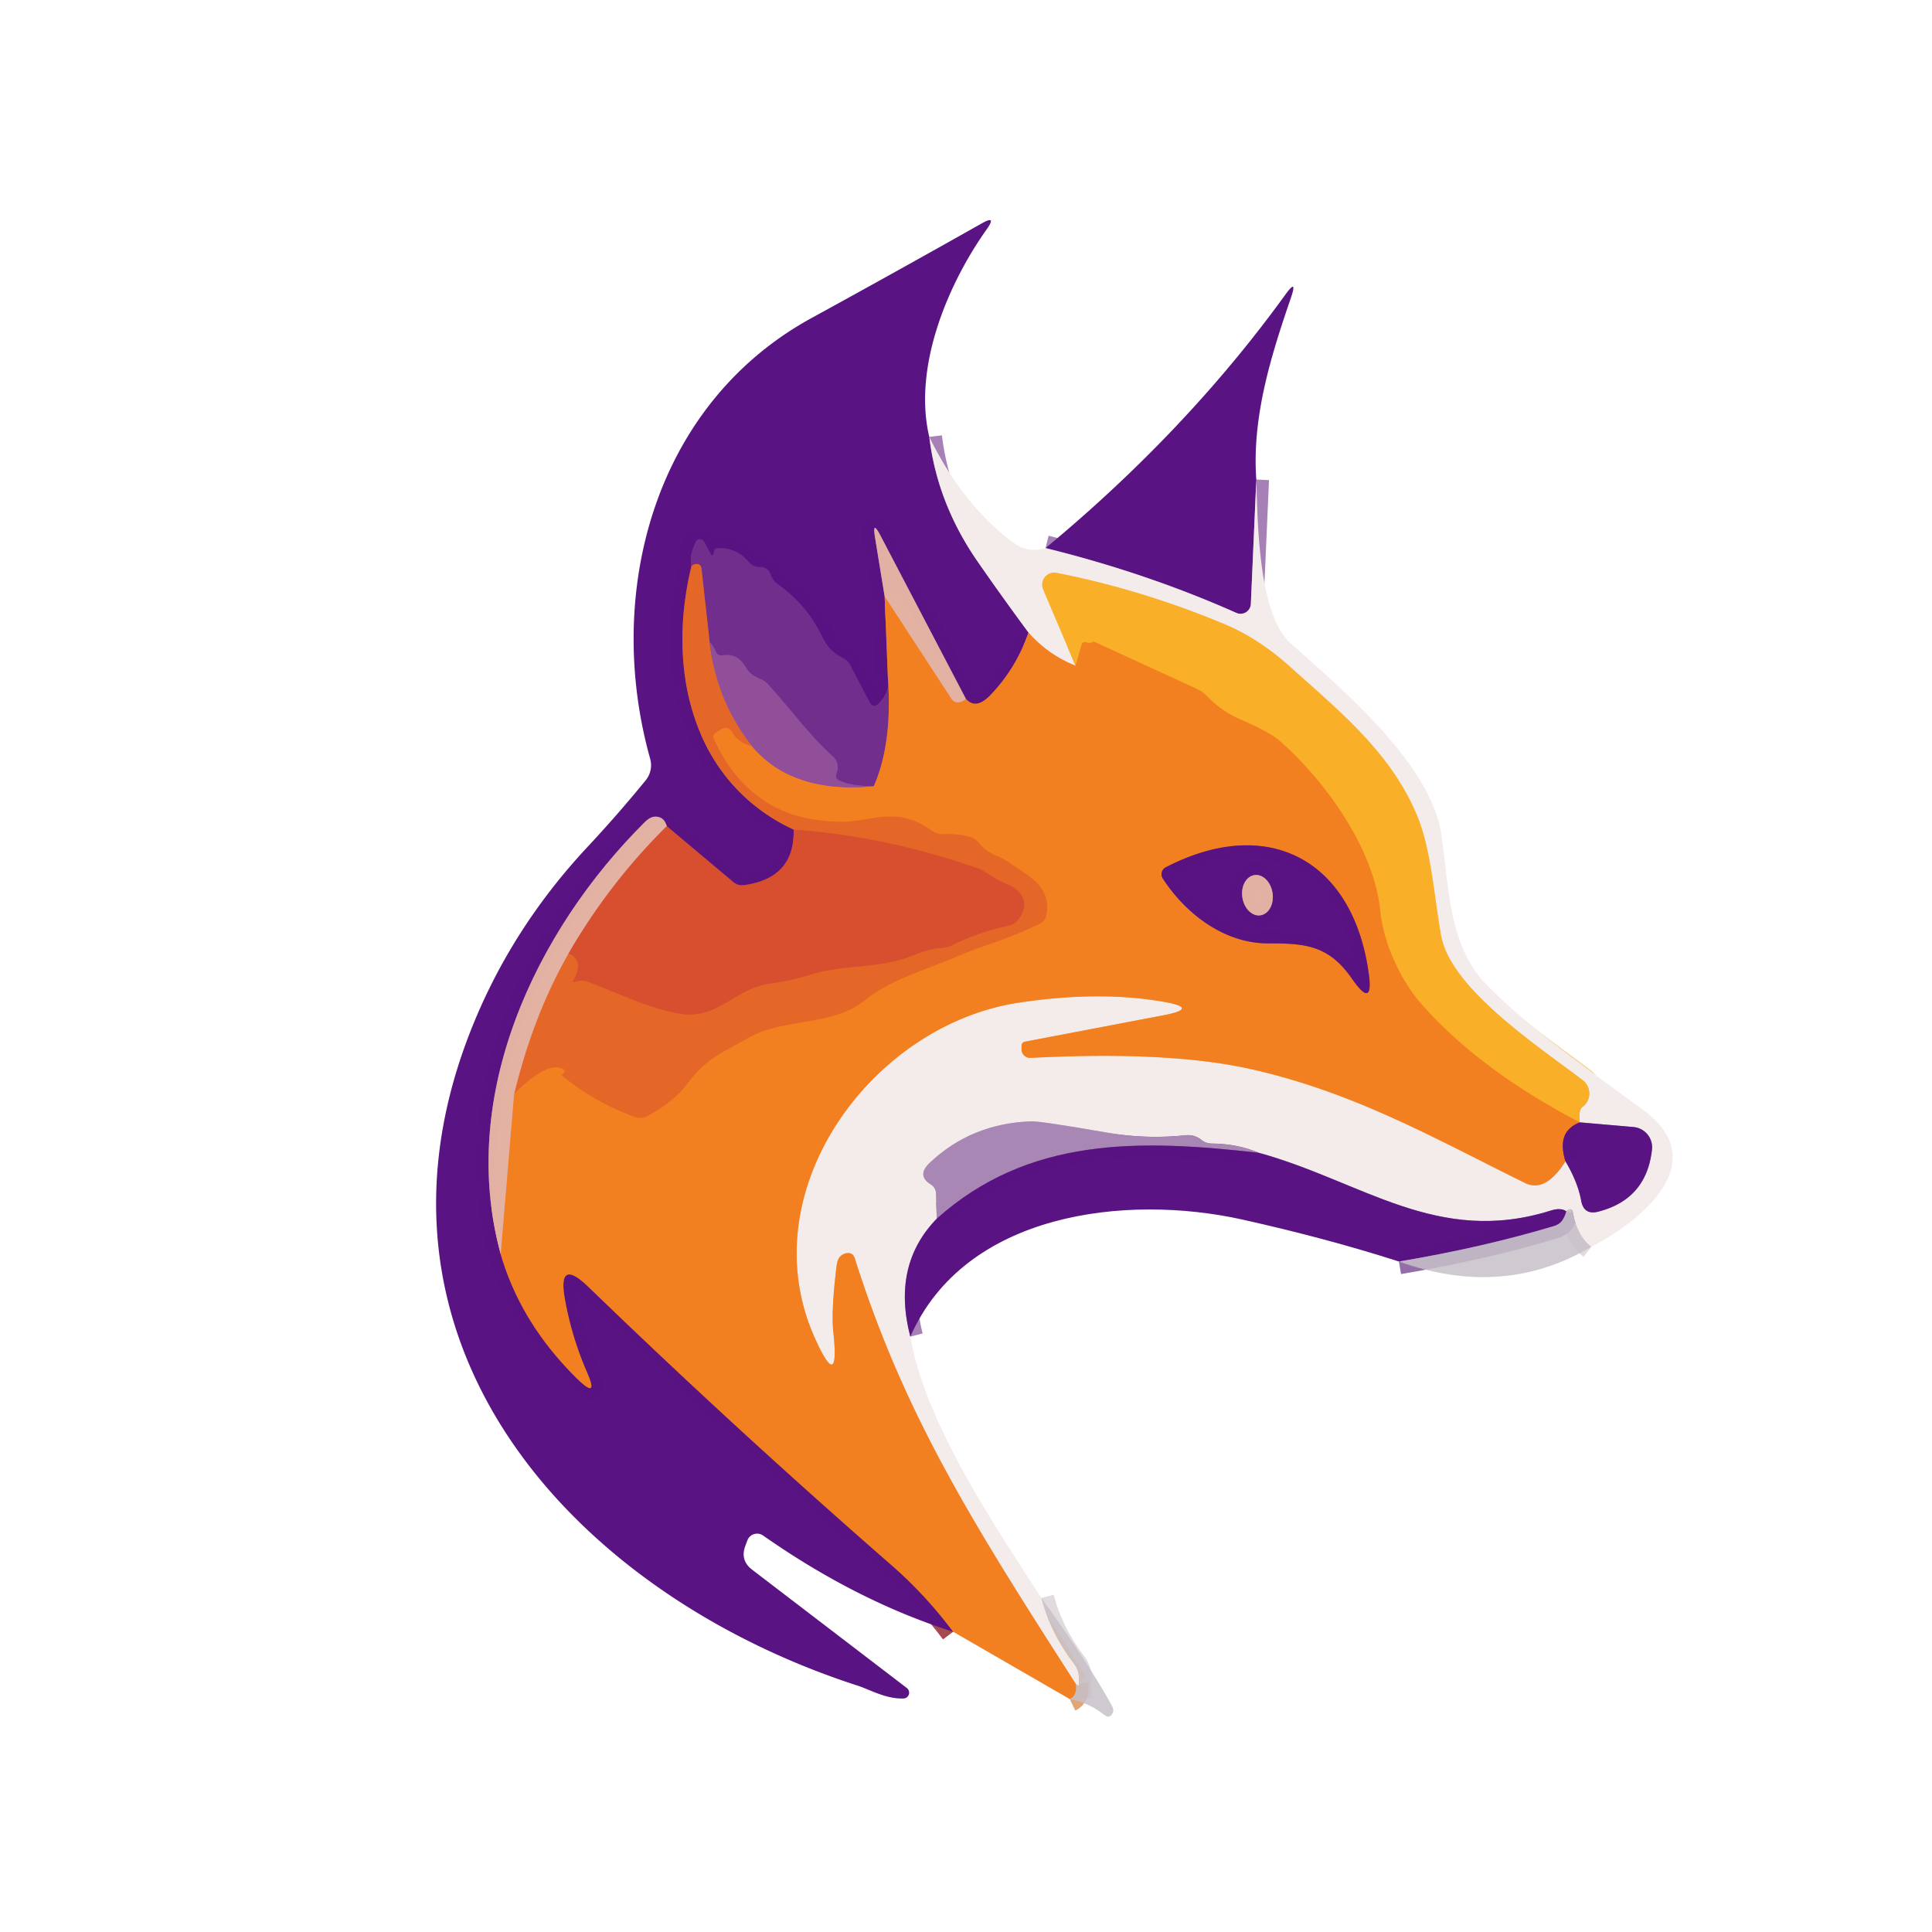 <?xml version="1.0" encoding="UTF-8" standalone="no"?>
<!DOCTYPE svg PUBLIC "-//W3C//DTD SVG 1.1//EN" "http://www.w3.org/Graphics/SVG/1.1/DTD/svg11.dtd">
<svg xmlns="http://www.w3.org/2000/svg" version="1.1" viewBox="0.00 0.00 152.00 152.00">
<g stroke-width="2.00" fill="none" stroke-linecap="butt">
<path stroke="#a680b7" vector-effect="non-scaling-stroke" d="
  M 73.11 34.37
  Q 73.75 39.65 76.97 44.26
  Q 78.87 47.00 80.92 49.77"
/>
<path stroke="#a64a51" vector-effect="non-scaling-stroke" d="
  M 80.92 49.77
  Q 79.94 52.58 77.93 54.68
  Q 76.78 55.88 75.99 54.98"
/>
<path stroke="#9e6393" stroke-opacity="0.996" vector-effect="non-scaling-stroke" d="
  M 75.99 54.98
  L 69.26 42.12
  Q 68.61 40.87 68.84 42.27
  L 69.60 46.93"
/>
<path stroke="#a64a51" vector-effect="non-scaling-stroke" d="
  M 69.60 46.93
  L 69.85 53.25"
/>
<path stroke="#652188" vector-effect="non-scaling-stroke" d="
  M 69.85 53.25
  Q 70.07 54.40 69.19 55.31
  Q 68.71 55.80 68.39 55.20
  L 66.91 52.36
  Q 66.72 51.99 66.35 51.79
  C 65.52 51.33 65.13 50.99 64.67 50.06
  Q 63.46 47.57 61.21 45.98
  Q 60.81 45.70 60.65 45.25
  Q 60.42 44.61 59.79 44.61
  Q 59.24 44.61 58.88 44.19
  Q 57.88 43.01 56.33 43.15
  Q 56.24 43.15 56.22 43.24
  Q 56.18 43.40 56.14 43.55
  Q 56.06 43.85 55.91 43.58
  L 55.39 42.61
  A 0.36 0.36 0.0 0 0 54.75 42.62
  Q 54.23 43.64 54.40 44.55"
/>
<path stroke="#9f3d54" vector-effect="non-scaling-stroke" d="
  M 54.40 44.55
  C 52.43 52.60 54.38 61.49 62.44 65.27"
/>
<path stroke="#983158" vector-effect="non-scaling-stroke" d="
  M 62.44 65.27
  Q 62.54 69.09 58.53 69.64
  A 1.04 1.03 60.4 0 1 57.71 69.41
  L 52.46 65.00"
/>
<path stroke="#9e6393" stroke-opacity="0.996" vector-effect="non-scaling-stroke" d="
  M 52.46 65.00
  Q 52.25 64.26 51.59 64.25
  Q 51.17 64.24 50.73 64.68
  C 42.12 73.24 35.99 86.21 39.39 98.66"
/>
<path stroke="#a64a51" vector-effect="non-scaling-stroke" d="
  M 39.39 98.66
  Q 40.98 104.14 45.46 108.52
  Q 47.12 110.12 46.20 108.01
  Q 45.00 105.27 44.45 102.26
  Q 43.83 98.86 46.31 101.26
  Q 57.84 112.41 70.12 123.12
  Q 72.79 125.44 74.99 128.38"
/>
<path stroke="#bb5b60" vector-effect="non-scaling-stroke" d="
  M 55.83 50.51
  Q 56.36 55.15 59.17 58.72"
/>
<path stroke="#ec7424" vector-effect="non-scaling-stroke" d="
  M 59.17 58.72
  Q 58.08 58.43 57.62 57.65
  Q 57.26 57.04 56.67 57.42
  L 56.33 57.64
  Q 56.03 57.83 56.18 58.16
  Q 59.12 64.56 66.03 64.65
  C 68.72 64.68 70.41 63.31 73.32 65.34
  A 1.50 1.46 60.6 0 0 74.27 65.62
  Q 75.32 65.56 76.33 65.84
  Q 76.71 65.95 76.96 66.25
  Q 77.59 67.01 78.53 67.38
  Q 79.03 67.58 79.46 67.89
  C 80.86 68.91 82.78 69.70 82.32 72.02
  Q 82.23 72.47 81.82 72.67
  C 79.19 73.95 77.27 74.40 75.11 75.33
  C 72.69 76.38 70.18 77.01 68.01 78.73
  C 65.42 80.79 61.63 80.06 58.79 81.71
  C 56.92 82.80 55.61 83.20 54.10 85.25
  Q 53.07 86.65 50.93 87.81
  Q 50.47 88.06 49.98 87.89
  Q 46.80 86.76 44.20 84.62
  Q 44.16 84.59 44.20 84.56
  Q 44.29 84.47 44.38 84.36
  A 0.15 0.14 35.8 0 0 44.34 84.14
  Q 43.11 83.40 40.44 86.10"
/>
<path stroke="#e48c65" vector-effect="non-scaling-stroke" d="
  M 40.44 86.10
  Q 41.95 79.86 44.72 75.03"
/>
<path stroke="#de5b2b" vector-effect="non-scaling-stroke" d="
  M 44.72 75.03
  Q 45.99 75.52 45.13 77.10
  Q 45.00 77.33 45.25 77.25
  Q 45.44 77.19 45.63 77.16
  Q 45.94 77.11 46.35 77.27
  C 48.66 78.13 51.13 79.39 53.55 79.76
  C 56.49 80.21 57.85 77.74 60.63 77.37
  Q 62.22 77.16 63.75 76.68
  C 66.50 75.83 69.23 76.25 71.89 75.14
  Q 73.10 74.63 74.04 74.58
  Q 74.51 74.56 74.93 74.35
  Q 77.05 73.31 79.36 72.82
  Q 79.83 72.72 80.12 72.34
  Q 81.04 71.13 80.13 70.14
  C 79.59 69.55 78.92 69.54 78.24 69.07
  Q 77.35 68.46 76.83 68.28
  Q 69.61 65.78 62.44 65.27"
/>
<path stroke="#ded8db" stroke-opacity="0.925" vector-effect="non-scaling-stroke" d="
  M 125.20 98.09
  Q 124.07 97.22 123.74 95.36
  Q 123.70 95.09 123.43 95.15
  Q 123.32 95.17 123.23 95.30"
/>
<path stroke="#a680b7" vector-effect="non-scaling-stroke" d="
  M 123.23 95.30
  Q 122.81 94.99 122.01 95.24
  C 113.07 98.05 107.15 92.93 99.05 90.70"
/>
<path stroke="#cebad0" vector-effect="non-scaling-stroke" d="
  M 99.05 90.70
  Q 97.33 89.98 95.34 89.97
  Q 94.86 89.97 94.49 89.66
  Q 93.96 89.24 93.25 89.32
  Q 90.12 89.64 87.11 89.11
  Q 81.82 88.19 81.10 88.22
  Q 76.40 88.40 73.14 91.49
  Q 72.10 92.48 73.22 93.18
  Q 73.62 93.43 73.64 93.90
  L 73.70 95.88"
/>
<path stroke="#a680b7" vector-effect="non-scaling-stroke" d="
  M 73.70 95.88
  Q 70.15 99.53 71.62 105.16"
/>
<path stroke="#ded8db" stroke-opacity="0.925" vector-effect="non-scaling-stroke" d="
  M 81.93 125.72
  Q 82.65 128.48 84.50 130.90
  Q 84.88 131.39 84.88 132.01
  L 84.88 132.63
  Q 84.88 132.63 84.87 132.63
  Q 84.76 132.56 84.65 132.50"
/>
<path stroke="#f3b686" vector-effect="non-scaling-stroke" d="
  M 84.65 132.50
  C 76.40 119.67 71.14 111.25 67.25 99.00
  Q 67.09 98.50 66.57 98.60
  Q 66.35 98.65 66.17 98.79
  Q 65.89 99.01 65.82 99.58
  Q 65.38 103.14 65.56 104.78
  Q 66.09 109.72 64.07 105.18
  C 59.01 93.75 68.51 80.67 80.12 78.89
  Q 86.43 77.93 91.51 78.81
  Q 94.46 79.32 91.52 79.88
  L 80.66 81.95
  Q 80.37 82.00 80.37 82.30
  L 80.37 82.56
  A 0.68 0.67 -1.2 0 0 81.08 83.23
  Q 91.95 82.66 98.45 84.12
  C 106.61 85.96 112.93 89.60 119.98 93.07
  Q 121.59 93.87 123.16 91.36"
/>
<path stroke="#a680b7" vector-effect="non-scaling-stroke" d="
  M 123.16 91.36
  Q 124.14 93.02 124.40 94.47
  Q 124.61 95.61 125.73 95.33
  Q 129.54 94.36 129.97 90.44
  A 1.61 1.60 5.8 0 0 128.52 88.67
  L 124.28 88.30"
/>
<path stroke="#f7ce8a" vector-effect="non-scaling-stroke" d="
  M 124.28 88.30
  Q 124.18 87.32 124.49 87.10
  A 1.32 1.31 46.0 0 0 124.52 84.98
  C 121.05 82.33 114.14 77.80 113.38 73.62
  C 112.82 70.51 112.61 66.91 111.51 64.22
  C 109.47 59.24 105.35 55.92 101.44 52.41
  Q 99.01 50.23 96.37 49.12
  Q 89.88 46.40 83.12 45.07
  A 0.95 0.94 84.1 0 0 82.07 46.37
  L 84.62 52.38"
/>
<path stroke="#f3b686" vector-effect="non-scaling-stroke" d="
  M 84.62 52.38
  Q 82.45 51.51 80.92 49.77"
/>
<path stroke="#eb9961" vector-effect="non-scaling-stroke" d="
  M 75.99 54.98
  Q 75.82 55.16 75.59 55.23
  Q 75.11 55.37 74.83 54.95
  L 69.60 46.93"
/>
<path stroke="#dd8069" vector-effect="non-scaling-stroke" d="
  M 52.46 65.00
  Q 47.96 69.44 44.72 75.03"
/>
<path stroke="#a64a51" vector-effect="non-scaling-stroke" d="
  M 124.28 88.30
  Q 122.43 89.02 123.16 91.36"
/>
<path stroke="#de9e6d" stroke-opacity="0.925" vector-effect="non-scaling-stroke" d="
  M 84.65 132.50
  Q 84.76 133.40 84.17 133.68"
/>
<path stroke="#eb9961" vector-effect="non-scaling-stroke" d="
  M 39.39 98.66
  L 40.44 86.10"
/>
<path stroke="#c2685d" vector-effect="non-scaling-stroke" d="
  M 59.17 58.72
  Q 62.33 62.47 68.75 61.85"
/>
<path stroke="#b25757" vector-effect="non-scaling-stroke" d="
  M 69.85 53.25
  Q 70.24 58.42 68.75 61.85"
/>
<path stroke="#813f93" vector-effect="non-scaling-stroke" d="
  M 68.75 61.85
  Q 67.01 61.86 66.05 61.42
  Q 65.67 61.24 65.81 60.84
  Q 66.11 60.03 65.50 59.49
  C 63.67 57.86 62.09 55.63 60.40 53.81
  Q 60.20 53.59 59.88 53.45
  Q 59.64 53.35 59.42 53.23
  Q 58.96 52.98 58.70 52.53
  Q 58.02 51.35 56.88 51.56
  Q 56.46 51.64 56.30 51.24
  Q 56.12 50.79 55.83 50.51"
/>
<path stroke="#ab4b5a" vector-effect="non-scaling-stroke" d="
  M 55.83 50.51
  L 55.19 44.75
  Q 55.14 44.33 54.72 44.38
  Q 54.55 44.40 54.40 44.55"
/>
<path stroke="#814d9b" vector-effect="non-scaling-stroke" d="
  M 99.05 90.70
  C 89.64 89.63 80.92 89.42 73.70 95.88"
/>
<path stroke="#f79825" vector-effect="non-scaling-stroke" d="
  M 124.28 88.30
  Q 116.43 84.20 111.84 79.01
  C 110.32 77.29 108.86 74.39 108.59 71.66
  C 108.09 66.72 104.22 61.38 100.62 58.24
  Q 99.86 57.59 97.59 56.60
  Q 96.10 55.96 94.96 54.77
  Q 94.61 54.41 94.16 54.20
  L 86.15 50.52
  Q 86.03 50.47 85.92 50.53
  Q 85.73 50.62 85.51 50.55
  Q 85.18 50.43 85.08 50.77
  L 84.62 52.38"
/>
<path stroke="#8b63a2" stroke-opacity="0.925" vector-effect="non-scaling-stroke" d="
  M 123.23 95.30
  Q 123.13 95.71 122.89 96.05
  Q 122.68 96.34 122.23 96.47
  Q 116.62 98.15 110.06 99.25"
/>
<path stroke="#a680b7" vector-effect="non-scaling-stroke" d="
  M 98.84 37.73
  L 98.41 47.51
  A 0.81 0.81 0.0 0 1 97.27 48.22
  Q 90.21 45.08 82.26 43.12"
/>
<path stroke="#a64a51" vector-effect="non-scaling-stroke" d="
  M 99.78 74.22
  C 102.74 74.21 104.55 74.39 106.36 76.99
  Q 108.11 79.51 107.67 76.48
  C 106.40 67.63 99.73 64.08 91.71 68.24
  A 0.61 0.61 0.0 0 0 91.48 69.11
  C 93.28 71.89 96.32 74.23 99.78 74.22"
/>
<path stroke="#9e6393" stroke-opacity="0.996" vector-effect="non-scaling-stroke" d="
  M 99.172 72.012
  A 1.60 1.20 81.3 0 0 100.116 70.249
  A 1.60 1.20 81.3 0 0 98.688 68.848
  A 1.60 1.20 81.3 0 0 97.744 70.612
  A 1.60 1.20 81.3 0 0 99.172 72.012"
/>
</g>
<path fill="#591382" fill-opacity="0.996" d="
  M 73.11 34.37
  Q 73.75 39.65 76.97 44.26
  Q 78.87 47.00 80.92 49.77
  Q 79.94 52.58 77.93 54.68
  Q 76.78 55.88 75.99 54.98
  L 69.26 42.12
  Q 68.61 40.87 68.84 42.27
  L 69.60 46.93
  L 69.85 53.25
  Q 70.07 54.40 69.19 55.31
  Q 68.71 55.80 68.39 55.20
  L 66.91 52.36
  Q 66.72 51.99 66.35 51.79
  C 65.52 51.33 65.13 50.99 64.67 50.06
  Q 63.46 47.57 61.21 45.98
  Q 60.81 45.70 60.65 45.25
  Q 60.42 44.61 59.79 44.61
  Q 59.24 44.61 58.88 44.19
  Q 57.88 43.01 56.33 43.15
  Q 56.24 43.15 56.22 43.24
  Q 56.18 43.40 56.14 43.55
  Q 56.06 43.85 55.91 43.58
  L 55.39 42.61
  A 0.36 0.36 0.0 0 0 54.75 42.62
  Q 54.23 43.64 54.40 44.55
  C 52.43 52.60 54.38 61.49 62.44 65.27
  Q 62.54 69.09 58.53 69.64
  A 1.04 1.03 60.4 0 1 57.71 69.41
  L 52.46 65.00
  Q 52.25 64.26 51.59 64.25
  Q 51.17 64.24 50.73 64.68
  C 42.12 73.24 35.99 86.21 39.39 98.66
  Q 40.98 104.14 45.46 108.52
  Q 47.12 110.12 46.20 108.01
  Q 45.00 105.27 44.45 102.26
  Q 43.83 98.86 46.31 101.26
  Q 57.84 112.41 70.12 123.12
  Q 72.79 125.44 74.99 128.38
  Q 67.39 125.96 60.04 120.81
  A 0.82 0.82 0.0 0 0 58.80 121.19
  L 58.64 121.62
  Q 58.21 122.76 59.18 123.50
  L 71.34 132.80
  A 0.46 0.46 0.0 0 1 71.07 133.63
  C 69.67 133.67 68.40 132.91 67.45 132.61
  C 45.49 125.51 27.39 106.10 36.91 81.40
  Q 40.04 73.28 46.15 66.71
  Q 48.60 64.09 50.80 61.39
  A 1.88 1.87 -33.5 0 0 51.15 59.69
  C 47.53 46.76 51.38 31.85 63.85 25.02
  Q 70.73 21.25 77.25 17.57
  Q 78.43 16.90 77.65 18.01
  C 74.59 22.31 71.81 28.85 73.11 34.37
  Z"
/>
<path fill="#591382" fill-opacity="0.996" d="
  M 98.84 37.73
  L 98.41 47.51
  A 0.81 0.81 0.0 0 1 97.27 48.22
  Q 90.21 45.08 82.26 43.12
  Q 93.33 33.94 101.09 23.23
  Q 102.13 21.78 101.55 23.47
  C 100.04 27.87 98.48 32.77 98.84 37.73
  Z"
/>
<path fill="#f3eceb" d="
  M 73.11 34.37
  Q 75.76 39.76 79.75 42.71
  Q 80.85 43.53 82.26 43.12
  Q 90.21 45.08 97.27 48.22
  A 0.81 0.81 0.0 0 0 98.41 47.51
  L 98.84 37.73
  C 98.95 41.60 99.06 48.41 101.58 50.65
  C 105.86 54.46 112.55 60.13 113.39 65.62
  C 113.98 69.46 113.93 74.28 116.81 77.31
  C 120.13 80.81 125.30 84.38 129.31 87.35
  C 134.90 91.48 128.97 96.15 125.20 98.09
  Q 124.07 97.22 123.74 95.36
  Q 123.70 95.09 123.43 95.15
  Q 123.32 95.17 123.23 95.30
  Q 122.81 94.99 122.01 95.24
  C 113.07 98.05 107.15 92.93 99.05 90.70
  Q 97.33 89.98 95.34 89.97
  Q 94.86 89.97 94.49 89.66
  Q 93.96 89.24 93.25 89.32
  Q 90.12 89.64 87.11 89.11
  Q 81.82 88.19 81.10 88.22
  Q 76.40 88.40 73.14 91.49
  Q 72.10 92.48 73.22 93.18
  Q 73.62 93.43 73.64 93.90
  L 73.70 95.88
  Q 70.15 99.53 71.62 105.16
  C 72.77 111.80 77.90 119.51 81.93 125.72
  Q 82.65 128.48 84.50 130.90
  Q 84.88 131.39 84.88 132.01
  L 84.88 132.63
  Q 84.88 132.63 84.87 132.63
  Q 84.76 132.56 84.65 132.50
  C 76.40 119.67 71.14 111.25 67.25 99.00
  Q 67.09 98.50 66.57 98.60
  Q 66.35 98.65 66.17 98.79
  Q 65.89 99.01 65.82 99.58
  Q 65.38 103.14 65.56 104.78
  Q 66.09 109.72 64.07 105.18
  C 59.01 93.75 68.51 80.67 80.12 78.89
  Q 86.43 77.93 91.51 78.81
  Q 94.46 79.32 91.52 79.88
  L 80.66 81.95
  Q 80.37 82.00 80.37 82.30
  L 80.37 82.56
  A 0.68 0.67 -1.2 0 0 81.08 83.23
  Q 91.95 82.66 98.45 84.12
  C 106.61 85.96 112.93 89.60 119.98 93.07
  Q 121.59 93.87 123.16 91.36
  Q 124.14 93.02 124.40 94.47
  Q 124.61 95.61 125.73 95.33
  Q 129.54 94.36 129.97 90.44
  A 1.61 1.60 5.8 0 0 128.52 88.67
  L 124.28 88.30
  Q 124.18 87.32 124.49 87.10
  A 1.32 1.31 46.0 0 0 124.52 84.98
  C 121.05 82.33 114.14 77.80 113.38 73.62
  C 112.82 70.51 112.61 66.91 111.51 64.22
  C 109.47 59.24 105.35 55.92 101.44 52.41
  Q 99.01 50.23 96.37 49.12
  Q 89.88 46.40 83.12 45.07
  A 0.95 0.94 84.1 0 0 82.07 46.37
  L 84.62 52.38
  Q 82.45 51.51 80.92 49.77
  Q 78.87 47.00 76.97 44.26
  Q 73.75 39.65 73.11 34.37
  Z"
/>
<path fill="#e3b2a3" fill-opacity="0.996" d="
  M 75.99 54.98
  Q 75.82 55.16 75.59 55.23
  Q 75.11 55.37 74.83 54.95
  L 69.60 46.93
  L 68.84 42.27
  Q 68.61 40.87 69.26 42.12
  L 75.99 54.98
  Z"
/>
<path fill="#712e8d" d="
  M 69.85 53.25
  Q 70.24 58.42 68.75 61.85
  Q 67.01 61.86 66.05 61.42
  Q 65.67 61.24 65.81 60.84
  Q 66.11 60.03 65.50 59.49
  C 63.67 57.86 62.09 55.63 60.40 53.81
  Q 60.20 53.59 59.88 53.45
  Q 59.64 53.35 59.42 53.23
  Q 58.96 52.98 58.70 52.53
  Q 58.02 51.35 56.88 51.56
  Q 56.46 51.64 56.30 51.24
  Q 56.12 50.79 55.83 50.51
  L 55.19 44.75
  Q 55.14 44.33 54.72 44.38
  Q 54.55 44.40 54.40 44.55
  Q 54.23 43.64 54.75 42.62
  A 0.36 0.36 0.0 0 1 55.39 42.61
  L 55.91 43.58
  Q 56.06 43.85 56.14 43.55
  Q 56.18 43.40 56.22 43.24
  Q 56.24 43.15 56.33 43.15
  Q 57.88 43.01 58.88 44.19
  Q 59.24 44.61 59.79 44.61
  Q 60.42 44.61 60.65 45.25
  Q 60.81 45.70 61.21 45.98
  Q 63.46 47.57 64.67 50.06
  C 65.13 50.99 65.52 51.33 66.35 51.79
  Q 66.72 51.99 66.91 52.36
  L 68.39 55.20
  Q 68.71 55.80 69.19 55.31
  Q 70.07 54.40 69.85 53.25
  Z"
/>
<path fill="#e56727" d="
  M 54.40 44.55
  Q 54.55 44.40 54.72 44.38
  Q 55.14 44.33 55.19 44.75
  L 55.83 50.51
  Q 56.36 55.15 59.17 58.72
  Q 58.08 58.43 57.62 57.65
  Q 57.26 57.04 56.67 57.42
  L 56.33 57.64
  Q 56.03 57.83 56.18 58.16
  Q 59.12 64.56 66.03 64.65
  C 68.72 64.68 70.41 63.31 73.32 65.34
  A 1.50 1.46 60.6 0 0 74.27 65.62
  Q 75.32 65.56 76.33 65.84
  Q 76.71 65.95 76.96 66.25
  Q 77.59 67.01 78.53 67.38
  Q 79.03 67.58 79.46 67.89
  C 80.86 68.91 82.78 69.70 82.32 72.02
  Q 82.23 72.47 81.82 72.67
  C 79.19 73.95 77.27 74.40 75.11 75.33
  C 72.69 76.38 70.18 77.01 68.01 78.73
  C 65.42 80.79 61.63 80.06 58.79 81.71
  C 56.92 82.80 55.61 83.20 54.10 85.25
  Q 53.07 86.65 50.93 87.81
  Q 50.47 88.06 49.98 87.89
  Q 46.80 86.76 44.20 84.62
  Q 44.16 84.59 44.20 84.56
  Q 44.29 84.47 44.38 84.36
  A 0.15 0.14 35.8 0 0 44.34 84.14
  Q 43.11 83.40 40.44 86.10
  Q 41.95 79.86 44.72 75.03
  Q 45.99 75.52 45.13 77.10
  Q 45.00 77.33 45.25 77.25
  Q 45.44 77.19 45.63 77.16
  Q 45.94 77.11 46.35 77.27
  C 48.66 78.13 51.13 79.39 53.55 79.76
  C 56.49 80.21 57.85 77.74 60.63 77.37
  Q 62.22 77.16 63.75 76.68
  C 66.50 75.83 69.23 76.25 71.89 75.14
  Q 73.10 74.63 74.04 74.58
  Q 74.51 74.56 74.93 74.35
  Q 77.05 73.31 79.36 72.82
  Q 79.83 72.72 80.12 72.34
  Q 81.04 71.13 80.13 70.14
  C 79.59 69.55 78.92 69.54 78.24 69.07
  Q 77.35 68.46 76.83 68.28
  Q 69.61 65.78 62.44 65.27
  C 54.38 61.49 52.43 52.60 54.40 44.55
  Z"
/>
<path fill="#faaf29" d="
  M 124.28 88.30
  Q 116.43 84.20 111.84 79.01
  C 110.32 77.29 108.86 74.39 108.59 71.66
  C 108.09 66.72 104.22 61.38 100.62 58.24
  Q 99.86 57.59 97.59 56.60
  Q 96.10 55.96 94.96 54.77
  Q 94.61 54.41 94.16 54.20
  L 86.15 50.52
  Q 86.03 50.47 85.92 50.53
  Q 85.73 50.62 85.51 50.55
  Q 85.18 50.43 85.08 50.77
  L 84.62 52.38
  L 82.07 46.37
  A 0.95 0.94 84.1 0 1 83.12 45.07
  Q 89.88 46.40 96.37 49.12
  Q 99.01 50.23 101.44 52.41
  C 105.35 55.92 109.47 59.24 111.51 64.22
  C 112.61 66.91 112.82 70.51 113.38 73.62
  C 114.14 77.80 121.05 82.33 124.52 84.98
  A 1.32 1.31 46.0 0 1 124.49 87.10
  Q 124.18 87.32 124.28 88.30
  Z"
/>
<path fill="#f38020" d="
  M 69.60 46.93
  L 74.83 54.95
  Q 75.11 55.37 75.59 55.23
  Q 75.82 55.16 75.99 54.98
  Q 76.78 55.88 77.93 54.68
  Q 79.94 52.58 80.92 49.77
  Q 82.45 51.51 84.62 52.38
  L 85.08 50.77
  Q 85.18 50.43 85.51 50.55
  Q 85.73 50.62 85.92 50.53
  Q 86.03 50.47 86.15 50.52
  L 94.16 54.20
  Q 94.61 54.41 94.96 54.77
  Q 96.10 55.96 97.59 56.60
  Q 99.86 57.59 100.62 58.24
  C 104.22 61.38 108.09 66.72 108.59 71.66
  C 108.86 74.39 110.32 77.29 111.84 79.01
  Q 116.43 84.20 124.28 88.30
  Q 122.43 89.02 123.16 91.36
  Q 121.59 93.87 119.98 93.07
  C 112.93 89.60 106.61 85.96 98.45 84.12
  Q 91.95 82.66 81.08 83.23
  A 0.68 0.67 -1.2 0 1 80.37 82.56
  L 80.37 82.30
  Q 80.37 82.00 80.66 81.95
  L 91.52 79.88
  Q 94.46 79.32 91.51 78.81
  Q 86.43 77.93 80.12 78.89
  C 68.51 80.67 59.01 93.75 64.07 105.18
  Q 66.09 109.72 65.56 104.78
  Q 65.38 103.14 65.82 99.58
  Q 65.89 99.01 66.17 98.79
  Q 66.35 98.65 66.57 98.60
  Q 67.09 98.50 67.25 99.00
  C 71.14 111.25 76.40 119.67 84.65 132.50
  Q 84.76 133.40 84.17 133.68
  L 74.99 128.38
  Q 72.79 125.44 70.12 123.12
  Q 57.84 112.41 46.31 101.26
  Q 43.83 98.86 44.45 102.26
  Q 45.00 105.27 46.20 108.01
  Q 47.12 110.12 45.46 108.52
  Q 40.98 104.14 39.39 98.66
  L 40.44 86.10
  Q 43.11 83.40 44.34 84.14
  A 0.15 0.14 35.8 0 1 44.38 84.36
  Q 44.29 84.47 44.20 84.56
  Q 44.16 84.59 44.20 84.62
  Q 46.80 86.76 49.98 87.89
  Q 50.47 88.06 50.93 87.81
  Q 53.07 86.65 54.10 85.25
  C 55.61 83.20 56.92 82.80 58.79 81.71
  C 61.63 80.06 65.42 80.79 68.01 78.73
  C 70.18 77.01 72.69 76.38 75.11 75.33
  C 77.27 74.40 79.19 73.95 81.82 72.67
  Q 82.23 72.47 82.32 72.02
  C 82.78 69.70 80.86 68.91 79.46 67.89
  Q 79.03 67.58 78.53 67.38
  Q 77.59 67.01 76.96 66.25
  Q 76.71 65.95 76.33 65.84
  Q 75.32 65.56 74.27 65.62
  A 1.50 1.46 60.6 0 1 73.32 65.34
  C 70.41 63.31 68.72 64.68 66.03 64.65
  Q 59.12 64.56 56.18 58.16
  Q 56.03 57.83 56.33 57.64
  L 56.67 57.42
  Q 57.26 57.04 57.62 57.65
  Q 58.08 58.43 59.17 58.72
  Q 62.33 62.47 68.75 61.85
  Q 70.24 58.42 69.85 53.25
  L 69.60 46.93
  Z
  M 99.78 74.22
  C 102.74 74.21 104.55 74.39 106.36 76.99
  Q 108.11 79.51 107.67 76.48
  C 106.40 67.63 99.73 64.08 91.71 68.24
  A 0.61 0.61 0.0 0 0 91.48 69.11
  C 93.28 71.89 96.32 74.23 99.78 74.22
  Z"
/>
<path fill="#914f99" d="
  M 55.83 50.51
  Q 56.12 50.79 56.30 51.24
  Q 56.46 51.64 56.88 51.56
  Q 58.02 51.35 58.70 52.53
  Q 58.96 52.98 59.42 53.23
  Q 59.64 53.35 59.88 53.45
  Q 60.20 53.59 60.40 53.81
  C 62.09 55.63 63.67 57.86 65.50 59.49
  Q 66.11 60.03 65.81 60.84
  Q 65.67 61.24 66.05 61.42
  Q 67.01 61.86 68.75 61.85
  Q 62.33 62.47 59.17 58.72
  Q 56.36 55.15 55.83 50.51
  Z"
/>
<path fill="#e3b2a3" fill-opacity="0.996" d="
  M 52.46 65.00
  Q 47.96 69.44 44.72 75.03
  Q 41.95 79.86 40.44 86.10
  L 39.39 98.66
  C 35.99 86.21 42.12 73.24 50.73 64.68
  Q 51.17 64.24 51.59 64.25
  Q 52.25 64.26 52.46 65.00
  Z"
/>
<path fill="#d74f2f" d="
  M 52.46 65.00
  L 57.71 69.41
  A 1.04 1.03 60.4 0 0 58.53 69.64
  Q 62.54 69.09 62.44 65.27
  Q 69.61 65.78 76.83 68.28
  Q 77.35 68.46 78.24 69.07
  C 78.92 69.54 79.59 69.55 80.13 70.14
  Q 81.04 71.13 80.12 72.34
  Q 79.83 72.72 79.36 72.82
  Q 77.05 73.31 74.93 74.35
  Q 74.51 74.56 74.04 74.58
  Q 73.10 74.63 71.89 75.14
  C 69.23 76.25 66.50 75.83 63.75 76.68
  Q 62.22 77.16 60.63 77.37
  C 57.85 77.74 56.49 80.21 53.55 79.76
  C 51.13 79.39 48.66 78.13 46.35 77.27
  Q 45.94 77.11 45.63 77.16
  Q 45.44 77.19 45.25 77.25
  Q 45.00 77.33 45.13 77.10
  Q 45.99 75.52 44.72 75.03
  Q 47.96 69.44 52.46 65.00
  Z"
/>
<path fill="#591382" fill-opacity="0.996" d="
  M 106.36 76.99
  C 104.55 74.39 102.74 74.21 99.78 74.22
  C 96.32 74.23 93.28 71.89 91.48 69.11
  A 0.61 0.61 0.0 0 1 91.71 68.24
  C 99.73 64.08 106.40 67.63 107.67 76.48
  Q 108.11 79.51 106.36 76.99
  Z
  M 99.172 72.012
  A 1.60 1.20 81.3 0 0 100.116 70.249
  A 1.60 1.20 81.3 0 0 98.688 68.848
  A 1.60 1.20 81.3 0 0 97.744 70.612
  A 1.60 1.20 81.3 0 0 99.172 72.012
  Z"
/>
<ellipse fill="#e3b2a3" fill-opacity="0.996" cx="0.00" cy="0.00" transform="translate(98.93,70.43) rotate(81.3)" rx="1.60" ry="1.20"/>
<path fill="#a887b4" d="
  M 99.05 90.70
  C 89.64 89.63 80.92 89.42 73.70 95.88
  L 73.64 93.90
  Q 73.62 93.43 73.22 93.18
  Q 72.10 92.48 73.14 91.49
  Q 76.40 88.40 81.10 88.22
  Q 81.82 88.19 87.11 89.11
  Q 90.12 89.64 93.25 89.32
  Q 93.96 89.24 94.49 89.66
  Q 94.86 89.97 95.34 89.97
  Q 97.33 89.98 99.05 90.70
  Z"
/>
<path fill="#591382" fill-opacity="0.996" d="
  M 124.28 88.30
  L 128.52 88.67
  A 1.61 1.60 5.8 0 1 129.97 90.44
  Q 129.54 94.36 125.73 95.33
  Q 124.61 95.61 124.40 94.47
  Q 124.14 93.02 123.16 91.36
  Q 122.43 89.02 124.28 88.30
  Z"
/>
<path fill="#591382" fill-opacity="0.996" d="
  M 99.05 90.70
  C 107.15 92.93 113.07 98.05 122.01 95.24
  Q 122.81 94.99 123.23 95.30
  Q 123.13 95.71 122.89 96.05
  Q 122.68 96.34 122.23 96.47
  Q 116.62 98.15 110.06 99.25
  Q 104.39 97.43 97.75 95.95
  C 88.58 93.91 75.92 95.39 71.62 105.16
  Q 70.15 99.53 73.70 95.88
  C 80.92 89.42 89.64 89.63 99.05 90.70
  Z"
/>
<path fill="#c6c1c8" fill-opacity="0.851" d="
  M 123.23 95.30
  Q 123.32 95.17 123.43 95.15
  Q 123.70 95.09 123.74 95.36
  Q 124.07 97.22 125.20 98.09
  Q 118.27 102.19 110.06 99.25
  Q 116.62 98.15 122.23 96.47
  Q 122.68 96.34 122.89 96.05
  Q 123.13 95.71 123.23 95.30
  Z"
/>
<path fill="#c6c1c8" fill-opacity="0.851" d="
  M 81.93 125.72
  Q 85.68 130.90 87.49 134.22
  Q 87.66 134.53 87.54 134.77
  Q 87.30 135.25 86.88 134.92
  Q 85.68 133.96 84.17 133.68
  Q 84.76 133.40 84.65 132.50
  Q 84.76 132.56 84.87 132.63
  Q 84.88 132.63 84.88 132.63
  L 84.88 132.01
  Q 84.88 131.39 84.50 130.90
  Q 82.65 128.48 81.93 125.72
  Z"
/>
</svg>
